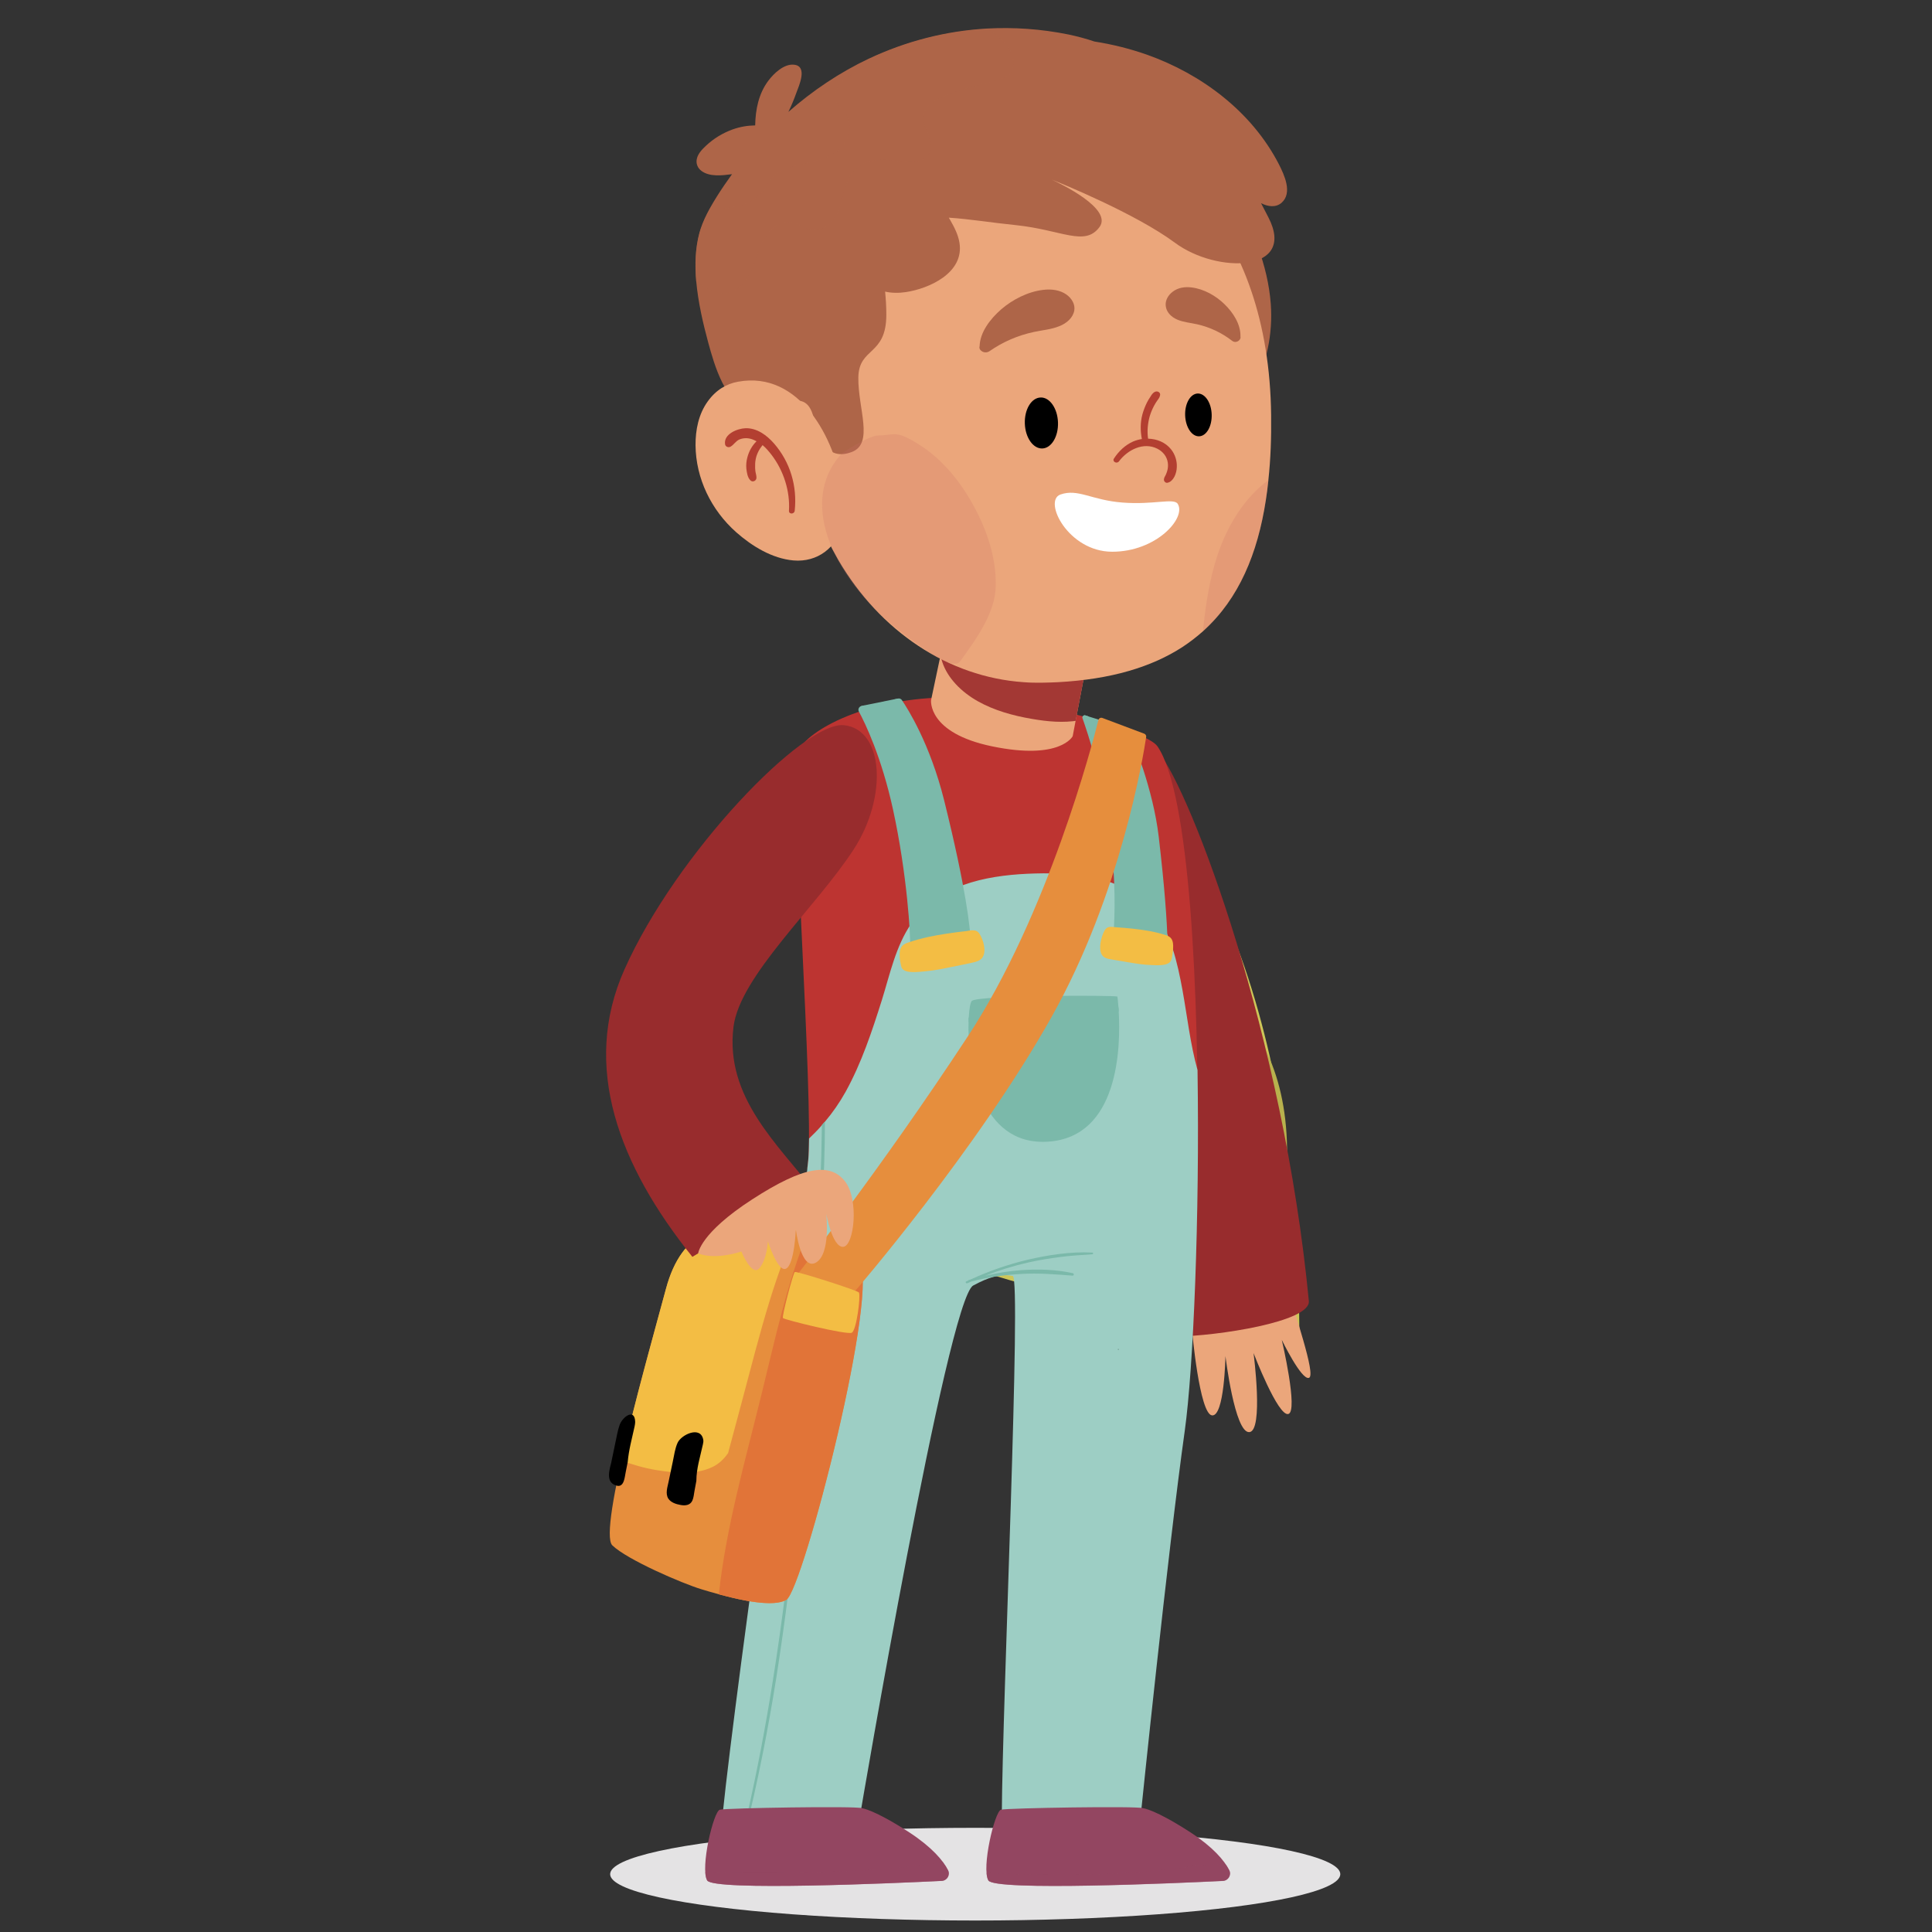 <?xml version="1.0" encoding="utf-8"?>
<!-- Generator: Adobe Illustrator 26.0.1, SVG Export Plug-In . SVG Version: 6.00 Build 0)  -->
<svg version="1.1" id="Warstwa_1" xmlns="http://www.w3.org/2000/svg" xmlns:xlink="http://www.w3.org/1999/xlink" x="0px" y="0px"
	 viewBox="0 0 396.85 396.85" style="enable-background:new 0 0 396.85 396.85;" xml:space="preserve" width="396.85" height="396.85">
<rect x="0" y="0" width="396.85" height="396.85" fill="#333333" stroke="none"/>
<style type="text/css">
	.st0{fill:#E4E3E4;}
	.st1{fill:#CDC658;}
	.st2{fill:#B8B14D;}
	.st3{fill:#AE6548;}
	.st4{fill:#EBA67B;}
	.st5{fill:#982C2D;}
	.st6{fill:#BD3431;}
	.st7{clip-path:url(#SVGID_00000167372497971448563980000003127663908960923796_);fill:#A33834;}
	.st8{fill:#9DCEC4;}
	.st9{clip-path:url(#SVGID_00000078735408559656002090000008483737096537561265_);fill:#7BB9AA;}
	.st10{clip-path:url(#SVGID_00000093146946287597899160000000218664238225800624_);fill:#7BB9AA;}
	.st11{fill:#7BB9AA;}
	.st12{clip-path:url(#SVGID_00000137846032646287078030000000887969064379404679_);fill:#7BB9AA;}
	.st13{clip-path:url(#SVGID_00000081629914693572640440000008846535944726745733_);fill:#7BB9AA;}
	.st14{clip-path:url(#SVGID_00000156580036286319197960000014944848672993476257_);fill:#7BB9AA;}
	.st15{clip-path:url(#SVGID_00000116221295465444106010000004890857048240549802_);fill:#7BB9AA;}
	.st16{clip-path:url(#SVGID_00000066498860194901278920000010231671953160021379_);fill:#7BB9AA;}
	.st17{fill:#F3BD44;}
	.st18{fill:#E68E3D;}
	.st19{fill:#E17438;}
	.st20{opacity:0.64;}
	.st21{clip-path:url(#SVGID_00000133517886651898883300000006111247512787919549_);fill:#AE6548;}
	.st22{fill:#B33F31;}
	.st23{fill:#FFFFFF;}
	.st24{opacity:0.2;}
	.st25{clip-path:url(#SVGID_00000000196393881879662400000018089818598699550848_);fill:#CA6B65;}
	.st26{clip-path:url(#SVGID_00000127035740194502828400000010196999311541453241_);fill:#CA6B65;}
	.st27{fill:#934661;}
	.st28{opacity:0.6;}
	.st29{clip-path:url(#SVGID_00000136369937559062347780000000860094332590894520_);fill:#934661;}
	.st30{clip-path:url(#SVGID_00000183963061721807246790000016459878574683665310_);fill:#934661;}
</style>
<ellipse class="st0" cx="200.32" cy="384.97" rx="74.99" ry="9.52"/>
<g>
	<path class="st1" d="M266.89,273.07c-34.11-1.94-68.45-10.51-95.55-23.96c5.07-52.36,24.22-91.69,47.13-92.2
		C245.04,156.29,266.6,208.2,266.89,273.07"/>
	<path class="st2" d="M216.74,203.69c0,0,17.48,10.92,1.26,37.67l28.18-0.27C248.13,209.69,216.74,203.69,216.74,203.69"/>
	<path class="st2" d="M239.58,198.04c0,0,14.4,11.25-3.31,43.13l27.99-0.27C266.41,204.17,239.58,198.04,239.58,198.04"/>
	<path class="st2" d="M248.15,192.37c0,0-9.08,9.47,8.27,48.08l-27.18,0.25C230.87,197.98,248.15,192.37,248.15,192.37"/>
	<path class="st2" d="M181.74,198.04c0,0,14.4,11.25-3.31,43.13l27.99-0.27C208.59,204.17,181.74,198.04,181.74,198.04"/>
	<path class="st2" d="M202.35,194.96c0,0,13.84,11.23-1.28,46.01l27.74-0.25C227.25,201,202.35,194.96,202.35,194.96"/>
	<path class="st2" d="M219.6,193.12c0,0,10.76,11.13-7.08,47.73l26.31-0.25C240.12,199.74,219.6,193.12,219.6,193.12"/>
	<path class="st3" d="M261.03,62.44c-0.6-8.09-3.87-15.72-7.82-22.71c-0.72-1.28-1.49-2.57-2.61-3.48
		c-1.12-0.91-2.67-1.39-3.99-0.85c-1.39,0.56-2.19,2.07-2.59,3.56c-0.83,3.14-0.23,6.48,0.37,9.68c1.57,8.4,3.12,16.8,4.7,25.22
		c0.52,2.83,1.1,5.79,2.52,8.3c2.05,3.56,3.79,0.5,5.38-1.99C260.25,74.95,261.47,68.54,261.03,62.44"/>
	<path class="st4" d="M264.51,264.22c1.18,5.15,5.9,18.23,4.37,18.8c-1.53,0.58-5.59-7.8-5.59-7.8s3.45,14.69,1.34,15.23
		c-2.13,0.54-7.14-12.52-7.14-12.52s2.11,16.03-0.87,16.24c-3,0.21-4.9-15.62-4.9-15.62s-0.21,12.5-2.77,12.18
		c-2.57-0.33-4.08-17.34-4.08-17.34s-3.74,8.36-5.9,7.49c-2.15-0.87,4.12-18.18,4.65-21.78s0.04-12.12,0.04-12.12l18.16-0.21
		C261.8,246.78,263.33,259.07,264.51,264.22"/>
	<path class="st5" d="M237.84,154.27c6.93,8.5,25.78,58.61,31.01,112.97c0.41,4.3-19.09,7.2-27.04,7.28c0,0-3.58-23.31-8.63-51.16
		c-5.03-27.85-12.7-35.31-12.37-48.2C221.13,162.27,229.67,144.25,237.84,154.27"/>
	<path class="st6" d="M201.89,242.5c-8.17-0.1-16.32-0.56-24.47-1.24c-3.87-0.33-7.74-0.77-11.61-1.2c0.08-0.68,0.14-1.26,0.19-1.72
		c1.14-12.41-3.72-79.38-2.28-83.6c1.45-4.22,13.01-11.07,30.14-11.48c17.13-0.41,41.58,6.66,43.9,10.05
		c6.62,9.66,8.54,50.04,8.25,85.91C231.51,242.02,216.64,242.71,201.89,242.5"/>
	<path class="st4" d="M222.99,137.3l-2.65,13.92c0,0-2.5,4.99-16.53,2.09c-13.36-2.75-12.56-9.5-12.56-9.5l2.34-11.07L222.99,137.3z
		"/>
	<g>
		<g>
			<g>
				<defs>
					<path id="SVGID_1_" d="M191.26,143.82c0,0-0.79,6.74,12.56,9.5c14.03,2.9,16.53-2.09,16.53-2.09l2.65-13.92l-29.4-4.55
						L191.26,143.82z"/>
				</defs>
				<clipPath id="SVGID_00000078725717409964721890000014302659962026839939_">
					<use xlink:href="#SVGID_1_"  style="overflow:visible;"/>
				</clipPath>
				<path style="clip-path:url(#SVGID_00000078725717409964721890000014302659962026839939_);fill:#A33834;" d="M221.58,147.98
					c-3.12,0.54-6.41,0.25-9.6-0.31c-3.89-0.66-7.78-1.74-11.15-3.64c-3.37-1.9-6.19-4.74-7.28-8.05c-0.37-1.12-0.52-2.4,0.19-3.35
					c0.64-0.87,1.84-1.3,3.02-1.53c2.19-0.46,4.51-0.43,6.81-0.27c6.93,0.5,13.72,2.23,20.36,4.22c1.61,0.48,3.35,1.08,4.28,2.32
					c1.18,1.57,1.68,5.01,0.74,6.7C227.75,146.24,224.19,147.52,221.58,147.98"/>
			</g>
		</g>
	</g>
	<path class="st8" d="M148.43,372.75h28.26c0,0,17.94-105.75,23.21-108.69c1.63-0.89,3-1.45,4.14-1.78
		c0.02-0.02,0.02-0.02,0.04-0.02c0.95-0.27,1.78-0.35,2.5-0.33h0.02c0.52,0.02,0.99,0.08,1.43,0.17c1.8,0.35-2.13,87.65-2.25,110.66
		h28.55c0,0,5.56-54.18,9.04-78.94c1.74-12.43,3.08-43.84,2.61-74.02c-1.49-5.36-2.09-10.9-3.08-16.38
		c-1.03-5.61-2.44-12.04-6.14-16.53c-5.94-7.18-17.27-7.8-25.76-7.41c-8.73,0.41-18.45,2.4-23.79,10.18
		c-3.23,4.7-4.39,10.39-6.06,15.74c-2.03,6.43-4.2,12.99-7.47,18.89c-1.22,2.19-2.63,4.22-4.2,6.08c-0.23,0.25-0.43,0.5-0.64,0.74
		c-0.83,0.95-1.72,1.86-2.65,2.75c-0.02,1.86-0.06,3.39-0.17,4.49C164.88,250.77,151.33,344.49,148.43,372.75"/>
	<g>
		<g>
			<g>
				<g>
					<defs>
						<rect id="SVGID_00000178184131042693955610000003983250010995938205_" x="153.48" y="230.38" width="15.97" height="142.37"/>
					</defs>
					<clipPath id="SVGID_00000071537060903900759380000017660509735362040207_">
						<use xlink:href="#SVGID_00000178184131042693955610000003983250010995938205_"  style="overflow:visible;"/>
					</clipPath>
					<path style="clip-path:url(#SVGID_00000071537060903900759380000017660509735362040207_);fill:#7BB9AA;" d="M153.48,372.75
						h0.48c2.5-10.61,4.51-21.35,6.12-32.15c1.86-12.47,3.29-25.01,4.49-37.57c1.2-12.58,2.17-25.18,3.14-37.77
						c0.89-11.61,1.72-23.25,1.74-34.9c-0.23,0.25-0.43,0.5-0.64,0.74c0,0.6,0,1.18-0.02,1.76c-0.14,12.39-1.14,24.76-2.09,37.13
						c-0.99,12.56-1.97,25.11-3.21,37.63c-1.26,12.6-2.75,25.2-4.76,37.71C157.27,354.54,155.55,363.68,153.48,372.75"/>
				</g>
			</g>
		</g>
	</g>
	<g>
		<g>
			<g>
				<g>
					<defs>
						<rect id="SVGID_00000053541412486147517030000005971517296728698555_" x="198.35" y="257.25" width="26.17" height="6.37"/>
					</defs>
					<clipPath id="SVGID_00000181063716440840843590000004038236071879701946_">
						<use xlink:href="#SVGID_00000053541412486147517030000005971517296728698555_"  style="overflow:visible;"/>
					</clipPath>
					<path style="clip-path:url(#SVGID_00000181063716440840843590000004038236071879701946_);fill:#7BB9AA;" d="M198.48,263.21
						c0.12-0.06,0.27-0.1,0.39-0.17c0.02-0.06,0.06-0.1,0.14-0.12c0.1-0.02,0.21-0.06,0.31-0.08c3.79-1.74,7.72-3.12,11.77-4.08
						c4.28-0.99,8.85-1.7,13.28-1.47c0.23,0.02,0.23,0.33,0,0.35c-2.15,0.17-4.28,0.25-6.43,0.54c-2.25,0.29-4.49,0.64-6.7,1.14
						c-3.04,0.68-6.02,1.61-8.92,2.75c2.4-0.56,4.8-0.97,7.3-1.16c3.52-0.25,7.3-0.17,10.76,0.62c0.27,0.06,0.23,0.52-0.06,0.5
						c-3.54-0.27-6.99-0.56-10.55-0.35c-3.43,0.19-6.95,0.66-10.28,1.57c-0.25,0.1-0.52,0.21-0.77,0.33
						C198.44,263.7,198.21,263.33,198.48,263.21"/>
				</g>
			</g>
		</g>
	</g>
	<path class="st11" d="M215.27,234.51c14.54-0.95,14.96-19.4,14.52-26.79c-0.02-0.27-0.04-0.54-0.04-0.77
		c-0.1-1.41-0.23-2.25-0.23-2.25c-0.89-0.29-28.51-0.29-29.89,0.89c-0.27,0.23-0.54,1.51-0.64,3.43c-0.02,0.27-0.04,0.56-0.04,0.85
		C198.68,218.15,201.15,235.42,215.27,234.51"/>
	<g>
		<g>
			<g>
				<g>
					<defs>
						<rect id="SVGID_00000140008974298704265370000013223440481441064097_" x="198.95" y="206.94" width="30.84" height="2.94"/>
					</defs>
					<clipPath id="SVGID_00000075884660551425908350000001651186651972292248_">
						<use xlink:href="#SVGID_00000140008974298704265370000013223440481441064097_"  style="overflow:visible;"/>
					</clipPath>
					<path style="clip-path:url(#SVGID_00000075884660551425908350000001651186651972292248_);fill:#7BB9AA;" d="M198.95,209.85
						c0.72,0.02,1.45,0.02,2.17,0.02c5.98-0.08,11.94-0.37,17.87-0.91c3.6-0.33,7.2-0.72,10.8-1.24c-0.02-0.27-0.04-0.54-0.04-0.77
						c-1.08,0.14-2.17,0.29-3.27,0.41c-5.83,0.68-11.69,1.18-17.54,1.43c-2.96,0.12-5.92,0.19-8.9,0.21c-0.35,0-0.72,0.02-1.08,0.02
						C198.97,209.27,198.97,209.56,198.95,209.85"/>
				</g>
			</g>
		</g>
	</g>
	<path class="st11" d="M222.35,147.52c1.01,2.88,4.32,12.62,5.67,23.58c1.2,9.85,1.01,16.96,0.68,20.98
		c-0.02,0.23,0.14,0.41,0.35,0.46c0.43,0.08,1.18,0.19,2.05,0.33c0.1,0.02,0.23,0.02,0.33,0.04c1.97,0.29,4.55,0.66,6.33,0.89
		c0.14,0.02,0.29,0.04,0.41,0.06c0.48,0.06,0.89,0.1,1.18,0.14c0.27,0.02,0.5-0.19,0.48-0.43c-0.12-4.45-0.6-11.3-1.82-21.72
		c-1.14-9.7-5.21-19.57-6.12-21.74c-0.12-0.27-0.35-0.48-0.64-0.58l-0.21-0.06l-0.87-0.27l-6.56-2.03l-0.7-0.23
		c-0.08-0.02-0.17-0.02-0.23-0.02C222.45,146.99,222.25,147.23,222.35,147.52"/>
	<g>
		<g>
			<g>
				<g>
					<defs>
						<rect id="SVGID_00000072990391826332762470000012319242025309456543_" x="222.7" y="146.92" width="8.81" height="46.01"/>
					</defs>
					<clipPath id="SVGID_00000053509872917003458270000015156649736034882734_">
						<use xlink:href="#SVGID_00000072990391826332762470000012319242025309456543_"  style="overflow:visible;"/>
					</clipPath>
					<path style="clip-path:url(#SVGID_00000053509872917003458270000015156649736034882734_);fill:#7BB9AA;" d="M222.7,146.92
						c0.6,1.49,1.18,3,1.68,4.51c4.57,13.32,6.76,27.37,6.72,41.44c0.1,0.02,0.23,0.02,0.33,0.04c0.12-3.79,0.08-7.57-0.21-11.34
						c-0.5-7.14-1.65-14.23-3.41-21.16c-0.89-3.54-1.97-7.05-3.21-10.49c-0.31-0.93-0.66-1.84-0.99-2.75l-0.72-0.23
						C222.85,146.92,222.76,146.92,222.7,146.92"/>
				</g>
			</g>
		</g>
	</g>
	<g>
		<g>
			<g>
				<g>
					<defs>
						<rect id="SVGID_00000175284386236633866360000004210817051263864225_" x="230.19" y="149.2" width="8.32" height="44.68"/>
					</defs>
					<clipPath id="SVGID_00000131355736443019193970000013032750059450550966_">
						<use xlink:href="#SVGID_00000175284386236633866360000004210817051263864225_"  style="overflow:visible;"/>
					</clipPath>
					<path style="clip-path:url(#SVGID_00000131355736443019193970000013032750059450550966_);fill:#7BB9AA;" d="M231.43,152.26
						c5.05,13.14,7.22,27.45,6.35,41.54c0.14,0.02,0.29,0.04,0.41,0.06c0.27-3.33,0.37-6.66,0.27-9.99
						c-0.23-7.61-1.32-15.18-3.33-22.51c-0.99-3.72-2.23-7.36-3.66-10.92c-0.14-0.33-0.27-0.66-0.41-0.99l-0.87-0.27
						C230.62,150.21,231.04,151.23,231.43,152.26"/>
				</g>
			</g>
		</g>
	</g>
	<path class="st11" d="M176.42,146.16c1.28,2.36,4.65,9.31,7.01,20.11c2.9,13.3,3.64,26.02,3.52,28.36c-0.02,0.37,0.23,0.7,0.6,0.77
		l1.86-0.23l0.43-0.06l6.56-0.81l0.5-0.06l1.55-0.19c0.5,0.1,0.95-0.27,0.93-0.77c-0.1-2.5-0.83-10.32-5.46-28.94
		c-2.88-11.54-7.47-18.78-8.67-20.54c-0.14-0.21-0.35-0.31-0.6-0.33c-0.06,0-0.12,0.02-0.21,0.02l-0.62,0.12l-6.19,1.26l-0.72,0.14
		c-0.02,0-0.02,0-0.02,0.02C176.42,145.19,176.18,145.72,176.42,146.16"/>
	<g>
		<g>
			<g>
				<g>
					<defs>
						<rect id="SVGID_00000049924301997811347140000002955306175687384708_" x="176.92" y="144.92" width="12.97" height="50.27"/>
					</defs>
					<clipPath id="SVGID_00000064335269261283779270000005281311495729053587_">
						<use xlink:href="#SVGID_00000049924301997811347140000002955306175687384708_"  style="overflow:visible;"/>
					</clipPath>
					<path style="clip-path:url(#SVGID_00000064335269261283779270000005281311495729053587_);fill:#7BB9AA;" d="M176.92,145.06
						c1.12,2.07,2.17,4.16,3.14,6.29c6.27,13.65,9.54,28.78,9.35,43.82l0.43-0.06c0.08-3.5,0-6.99-0.29-10.47
						c-0.68-8.03-2.32-15.99-4.88-23.62c-1.86-5.52-4.14-11.01-7.01-16.12L176.92,145.06C176.94,145.06,176.94,145.06,176.92,145.06
						"/>
				</g>
			</g>
		</g>
	</g>
	<g>
		<g>
			<g>
				<g>
					<defs>
						<rect id="SVGID_00000018958937422620246750000007837278741420965005_" x="183.85" y="143.49" width="13.16" height="50.83"/>
					</defs>
					<clipPath id="SVGID_00000085228285534580164860000016650560368480880295_">
						<use xlink:href="#SVGID_00000018958937422620246750000007837278741420965005_"  style="overflow:visible;"/>
					</clipPath>
					<path style="clip-path:url(#SVGID_00000085228285534580164860000016650560368480880295_);fill:#7BB9AA;" d="M187.08,149.67
						c6.66,13.84,9.89,29.29,9.35,44.64l0.5-0.06c0.17-3.5,0.14-6.99-0.1-10.49c-0.56-8.21-2.19-16.38-4.88-24.2
						c-1.34-3.91-2.96-7.74-4.8-11.44c-0.79-1.57-1.59-3.12-2.46-4.63c-0.06,0-0.12,0.02-0.21,0.02l-0.62,0.12
						C184.99,145.62,186.08,147.61,187.08,149.67"/>
				</g>
			</g>
		</g>
	</g>
	<path class="st17" d="M199.78,191.09c0.56,0,1.06,0.14,1.43,0.74c0.77,1.22,1.47,3.52,0.6,4.84c-0.46,0.68-1.34,0.91-2.13,1.08
		c-1.37,0.29-2.73,0.58-4.12,0.85c-1.86,0.39-3.74,0.77-5.63,0.93c-1.1,0.08-3.83,0.5-4.59-0.56c-0.17-0.23-0.25-0.5-0.29-0.77
		c-0.14-0.6-0.23-1.2-0.25-1.8c-0.04-0.72,0.02-1.51,0.48-2.05c0.37-0.43,0.91-0.64,1.45-0.81c2.52-0.85,5.11-1.37,7.74-1.76
		c1.3-0.21,2.63-0.37,3.95-0.52C198.85,191.21,199.32,191.09,199.78,191.09"/>
	<path class="st17" d="M228.06,190.39c-0.48,0.02-0.89,0.21-1.22,0.83c-0.66,1.26-1.26,3.6-0.52,4.88c0.39,0.66,1.14,0.83,1.84,0.95
		c1.18,0.21,2.36,0.39,3.54,0.6c1.59,0.27,3.21,0.54,4.84,0.58c0.95,0.02,3.29,0.27,3.95-0.83c0.14-0.23,0.21-0.52,0.25-0.79
		c0.12-0.6,0.19-1.22,0.23-1.82c0.04-0.72,0-1.51-0.41-2.03c-0.31-0.41-0.79-0.58-1.24-0.72c-2.15-0.7-4.39-1.03-6.64-1.28
		c-1.12-0.12-2.25-0.21-3.39-0.29C228.85,190.43,228.43,190.37,228.06,190.39"/>
	<path class="st18" d="M176.32,258.8c-2.65-2.63-12.68-8.87-20.48-8.13c-7.8,0.74-15.7,1.61-19.03,14.07
		c-3.33,12.45-14.05,49.75-11.03,52.69c3.02,2.94,14.34,7.82,18.31,9.02c3.97,1.2,13.98,4.18,17.44,2.17
		C164.94,326.59,181.16,263.6,176.32,258.8"/>
	<path class="st17" d="M149.55,298.5c-0.81,1.12-1.74,2.11-3.12,2.79c-3.48,1.72-7.88,1.28-11.58,0.68c-2.5-0.41-4.88-1.1-7.2-1.97
		c2.77-12.41,7.2-28.03,9.14-35.27c3.33-12.45,11.23-13.3,19.03-14.07c2.54-0.25,5.34,0.27,8.03,1.14
		c-2.25,4.94-4.1,10.05-5.71,15.25c-2.15,6.97-3.93,14.05-5.81,21.08C151.41,291.59,150.48,295.04,149.55,298.5"/>
	<path d="M137.28,307.83c0.54,0.81,1.59,1.14,2.5,1.3c0.95,0.19,2.01,0.08,2.44-0.91c0.27-0.6,0.31-1.3,0.43-1.94l0.39-2.11
		c0-2.52,0.81-5.03,1.34-7.47c0.06-0.31,0.14-0.62,0.08-0.93c-0.5-2.98-4.51-1.1-5.28,0.6c-0.54,1.2-0.7,2.54-0.97,3.81
		c-0.29,1.39-0.58,2.77-0.87,4.16C137.12,305.43,136.62,306.79,137.28,307.83"/>
	<path d="M125.2,303.86c0.25,0.79,0.85,1.12,1.39,1.28c0.56,0.19,1.18,0.08,1.53-0.89c0.21-0.58,0.29-1.28,0.41-1.88
		c0.14-0.68,0.27-1.37,0.41-2.07c0.21-2.46,0.89-4.9,1.41-7.3c0.06-0.31,0.12-0.62,0.12-0.91c-0.06-2.92-2.59-1.08-3.19,0.6
		c-0.41,1.16-0.62,2.48-0.89,3.72c-0.29,1.37-0.58,2.71-0.85,4.08C125.28,301.52,124.89,302.84,125.2,303.86"/>
	<path class="st19" d="M156.42,286.42c2.79-11.36,5.25-22.94,9.68-33.78c4.65,1.88,8.69,4.63,10.24,6.16
		c4.84,4.82-11.38,67.81-14.83,69.82c-2.65,1.55-9.16,0.14-13.86-1.14C149.18,313.56,153.09,299.97,156.42,286.42"/>
	<path class="st18" d="M235.05,150.71l-8.59-3.23c-0.35-0.14-0.74,0.04-0.83,0.41c-1.24,4.9-10.36,39.91-26.85,65.02
		c-18.43,28.05-34.9,48.76-34.9,48.76l11.5,3.83c0,0,25.22-29.17,40.63-56.62c14.29-25.47,18.85-53.64,19.43-57.53
		C235.47,151.08,235.3,150.81,235.05,150.71"/>
	<path class="st17" d="M176.44,265.5c-0.17-0.41-12.81-4.43-13.18-4.22c-0.35,0.21-2.67,9.1-2.44,9.45
		c0.23,0.35,13.22,3.54,14.15,3.02C175.93,273.24,176.8,266.37,176.44,265.5"/>
	<path class="st5" d="M167.05,244.48c-1.26,0.62-2.54,1.24-3.81,1.88c-3.97,2.01-7.9,4.1-11.75,6.31c-3.12,1.78-6.21,3.62-9.27,5.5
		c-15.06-18.76-22.88-39.08-13.94-59.06c10.67-23.91,36.86-51.01,45.08-50.15c8.21,0.87,8.98,14.75,2.01,25.49
		c-7.74,11.94-23.38,26-24.7,36.45C148.85,225.37,159.89,235.13,167.05,244.48"/>
	<path class="st4" d="M143.41,257.46c0,0,0.33-4.12,11.09-11.09c10.76-6.97,15.99-7.51,19.01-3.79s1.94,13.38-0.31,13.53
		c-2.25,0.14-3.48-6.79-3.48-6.79s0.97,8.3-2.13,10.03c-3.1,1.74-4.12-6.87-4.12-6.87s-0.27,7.16-1.97,8.09
		c-1.7,0.95-3.77-5.59-3.77-5.59s-0.17,3.68-1.74,5.52c-1.57,1.84-3.7-3.43-3.7-3.43S147.07,258.9,143.41,257.46"/>
	<path class="st4" d="M261.1,85.23c0.06,4.63-0.1,9.1-0.56,13.34c0,0.06,0,0.14-0.02,0.23c-0.12,1.32-0.31,2.61-0.5,3.89
		c-1.68,10.98-5.52,20.27-12.81,26.87c-0.04,0.04-0.08,0.08-0.12,0.12c-1.28,1.14-2.67,2.21-4.18,3.21l0,0
		c-6.31,4.1-14.67,6.66-25.65,7.24c-0.5,0.02-0.99,0.04-1.49,0.06c-0.56,0.02-1.12,0.04-1.7,0.04c-1.28,0.02-2.52,0-3.77-0.1
		c-15.6-1.06-29.56-10.55-38.02-24.97c-0.06-0.12-0.14-0.25-0.21-0.37c-0.68-1.18-1.32-2.4-1.94-3.64
		c-3.1-6.35-5.23-13.57-6.06-21.39c-3.5-32.33,16.51-62.25,45.39-64.09C238.8,23.81,260.68,47.21,261.1,85.23"/>
	<path class="st3" d="M143.01,57.76c0.39,4.37,1.43,8.77,2.46,12.58c1.26,4.63,3.54,12.72,8.79,13.94
		c4.57,1.08,11.07-6.02,12.87,1.53c0.95,3.97,2.63,9.02,7.84,7.03c4.59-1.74,1.26-8.94,1.34-15.27c0.08-6.33,5.75-4.39,5.75-12.93
		c0-1.68-0.1-3.25-0.25-4.74c1.39,0.31,2.83,0.31,4.26,0.1c4.7-0.7,12.04-3.91,11.01-10.16c-0.27-1.65-1.06-3.17-1.86-4.57
		c-0.1-0.19-0.23-0.37-0.33-0.56c4.24,0.27,9.02,1.06,13.74,1.53c9.52,0.99,14.19,4.47,17.21,0.41c2.81-3.79-8.19-9-9.76-9.74
		c1.88,0.74,17.15,6.95,25.26,12.95c8.65,6.43,25.03,6.12,19.22-5.17c-0.48-0.91-0.99-1.9-1.53-2.96c0.02,0.02,0.04,0.02,0.08,0.04
		c1.3,0.66,2.94,0.93,4.14-0.12c2.3-2.03,0.54-5.75-0.56-7.92c-5.59-10.84-15.91-18.52-27.08-22.49c-3.52-1.24-7.12-2.13-10.8-2.71
		c-1.72-0.58-3.5-1.06-5.36-1.45c-5.63-1.14-11.23-1.51-16.67-1.22c-8.52,0.48-16.69,2.61-24.31,6.19h-0.02
		c-5.92,2.81-11.46,6.5-16.51,10.94c0.62-1.28,1.18-2.63,1.65-3.95c0.56-1.51,2.36-5.46-0.5-5.75c-2.05-0.21-4.14,1.78-5.28,3.31
		c-1.97,2.63-2.63,5.88-2.69,9.16c-1.57,0.02-3.14,0.29-4.65,0.83c-2.01,0.74-3.89,1.86-5.46,3.35c-0.77,0.72-1.65,1.61-1.88,2.71
		c-0.21,0.95,0.17,1.86,0.93,2.44c1.68,1.28,4.3,0.95,6.23,0.7c0.04,0,0.06-0.02,0.08-0.02c-1.08,1.49-2.13,3.02-3.12,4.59
		c-0.52,0.83-1.01,1.65-1.49,2.52c-0.72,1.32-1.37,2.67-1.84,4.1c-0.08,0.27-0.17,0.54-0.25,0.81
		C142.83,50.96,142.7,54.35,143.01,57.76"/>
	<g class="st20">
		<g>
			<g>
				<g>
					<defs>
						<rect id="SVGID_00000143583064343480227620000009671955510219792008_" x="142.87" y="5.94" width="65.33" height="54.3"/>
					</defs>
					<clipPath id="SVGID_00000003804937832753294920000004186244232477350837_">
						<use xlink:href="#SVGID_00000143583064343480227620000009671955510219792008_"  style="overflow:visible;"/>
					</clipPath>
					<path style="clip-path:url(#SVGID_00000003804937832753294920000004186244232477350837_);fill:#AE6548;" d="M143.01,57.76
						c0.23,0.21,0.48,0.37,0.72,0.56c1.74,1.28,3.93,2.25,6.02,1.76c2.25-0.54,3.81-2.63,4.72-4.78c0.91-2.13,1.41-4.45,2.61-6.45
						c1.2-1.99,3.41-3.62,5.71-3.19c1.51,0.29,2.77,1.45,4.32,1.61c2.67,0.29,4.65-2.42,5.46-4.96c0.81-2.57,1.12-5.44,2.96-7.36
						c2.21-2.28,5.81-2.36,8.96-1.92c2.36,0.31,5.4,0.5,6.43-1.63c1.24-2.57-1.97-5.54-1.1-8.25c0.39-1.26,1.57-2.09,2.73-2.71
						c3.93-2.09,8.42-2.79,12.68-4.12c0.74-0.23,1.49-0.48,2.05-0.99c1.57-1.47,0.87-4.12-0.39-5.81c-1.24-1.65-2.63-2.77-4.14-3.58
						c-8.52,0.48-16.69,2.61-24.31,6.19h-0.02c-0.83,1.68-2.67,2.54-4.22,3.6c-1.57,1.06-3.1,2.81-2.61,4.63
						c0.35,1.32,1.63,2.17,2.36,3.33c1.41,2.32,0.25,5.48-1.84,7.18c-2.09,1.72-4.84,2.32-7.47,2.9c-2.15,0.48-4.45,1.01-5.94,2.65
						c-0.74,0.81-1.2,1.84-1.86,2.71c-2.03,2.63-5.54,3.56-8.83,3.79c-0.74,0.04-1.51,0.08-2.25,0.1c-0.72,1.32-1.37,2.67-1.84,4.1
						c-0.08,0.27-0.17,0.54-0.25,0.81C142.83,50.96,142.7,54.35,143.01,57.76"/>
				</g>
			</g>
		</g>
	</g>
	<path class="st4" d="M151.58,78.41c-2.36,0.43-4.51,1.68-6.21,4.05c-1.88,2.61-2.52,5.85-2.5,9c0.06,6.81,3.21,13.32,8.38,17.89
		c3.21,2.83,7.34,5.38,11.73,5.77c4.92,0.43,8.92-2.63,10.01-7.34c0.56-2.38,0.41-4.88,0.06-7.3
		C171.52,90.18,164.32,76.07,151.58,78.41"/>
	<path class="st22" d="M153.15,87.96c2.32-0.06,4.34,1.43,5.81,3.1c3.37,3.85,4.82,8.81,4.28,13.86c-0.08,0.72-1.22,0.77-1.18,0
		c0.25-4.03-1.1-8.23-3.54-11.44c-0.54-0.7-1.16-1.45-1.88-2.05c-0.7,0.85-1.2,1.82-1.41,2.88c-0.12,0.6-0.14,1.16-0.12,1.82
		c0,0.17,0.02,0.33,0.04,0.5c-0.02-0.12,0.02,0.17,0.02,0.17c0.02,0.08,0.04,0.17,0.04,0.25c0.08,0.39,0.19,0.72,0.17,1.12
		c-0.02,0.6-0.77,0.95-1.22,0.52c-0.62-0.6-0.74-1.57-0.85-2.4c-0.08-0.79,0-1.61,0.21-2.36c0.33-1.26,0.97-2.4,1.88-3.29
		c-0.39-0.21-0.79-0.39-1.2-0.5c-0.77-0.21-1.59-0.17-2.34,0.14c-0.74,0.33-1.12,1.08-1.8,1.47c-0.39,0.23-1.01,0.06-1.12-0.46
		C148.58,89.14,151.5,88.01,153.15,87.96"/>
	<path class="st3" d="M220.67,63.76c0.21-1.26-0.54-2.5-1.63-3.27c-1.3-0.91-3.02-1.16-4.74-0.95c-3.21,0.37-6.35,2.03-8.61,3.97
		c-2.36,2.05-4.39,4.78-4.47,7.61c-0.29,0.83,1.03,1.72,2.07,0.99c2.67-1.86,5.79-3.23,9.12-3.93c1.72-0.37,3.5-0.5,5.13-1.16
		C219.12,66.43,220.43,65.23,220.67,63.76"/>
	<path class="st23" d="M217.82,101.58c3.62-1.28,6.37,1.16,12.76,1.65c6.39,0.5,10.55-0.99,11.34,0.27
		c1.8,2.92-4.45,9.85-13.47,9.83C219.41,113.33,214.2,102.86,217.82,101.58"/>
	<path class="st3" d="M241.8,65.64c1.3,0.56,2.71,0.66,4.1,0.97c2.65,0.6,5.11,1.78,7.18,3.39c0.81,0.64,1.9-0.14,1.72-0.89
		c0.06-2.48-1.47-4.88-3.29-6.64c-1.74-1.7-4.2-3.12-6.76-3.43c-1.37-0.17-2.77,0.04-3.85,0.87c-0.93,0.68-1.57,1.78-1.45,2.88
		C239.54,64.05,240.55,65.11,241.8,65.64"/>
	<g class="st24">
		<g>
			<g>
				<g>
					<defs>
						<rect id="SVGID_00000059271002057992809440000000896376158182422685_" x="168.87" y="89.21" width="91.67" height="51.04"/>
					</defs>
					<clipPath id="SVGID_00000111192816245926842680000003043908205652612780_">
						<use xlink:href="#SVGID_00000059271002057992809440000000896376158182422685_"  style="overflow:visible;"/>
					</clipPath>
					<path style="clip-path:url(#SVGID_00000111192816245926842680000003043908205652612780_);fill:#CA6B65;" d="M197.26,135.81
						c-1.53,2.13-7.53-2.52-11.3-5.32c-14.5-10.8-22.3-27.08-13.18-37.2c-0.29,0.02,5.65-3.85,7.63-3.85c3.43,0,3.45-1.24,8.36,1.86
						c4.92,3.1,8.67,7.82,11.4,12.93c2.65,4.92,4.47,10.45,4.37,16.05C204.48,125.88,200.52,131.26,197.26,135.81"/>
				</g>
			</g>
			<g>
				<g>
					<defs>
						<rect id="SVGID_00000043420597932606779340000009079206344234882951_" x="168.87" y="89.21" width="91.67" height="51.04"/>
					</defs>
					<clipPath id="SVGID_00000025422941237143108340000010973690280369523331_">
						<use xlink:href="#SVGID_00000043420597932606779340000009079206344234882951_"  style="overflow:visible;"/>
					</clipPath>
					<path style="clip-path:url(#SVGID_00000025422941237143108340000010973690280369523331_);fill:#CA6B65;" d="M260.54,98.6
						c0,0.06-0.02,0.14-0.02,0.23c-0.12,1.32-0.31,2.61-0.5,3.89c-1.68,10.98-5.52,20.27-12.81,26.87
						c-0.04,0.04-0.08,0.08-0.12,0.12c0.54-5.36,1.32-10.67,3.02-15.76C252.12,107.97,255.53,102.32,260.54,98.6"/>
				</g>
			</g>
		</g>
	</g>
	<path d="M217.32,86.76c0.1,2.9-1.34,5.3-3.23,5.36c-1.88,0.06-3.48-2.23-3.58-5.11c-0.1-2.9,1.34-5.3,3.23-5.36
		C215.61,81.57,217.22,83.87,217.32,86.76"/>
	<path d="M248.89,85.13c0.08,2.42-1.06,4.43-2.57,4.49c-1.51,0.06-2.79-1.86-2.88-4.3c-0.08-2.42,1.06-4.43,2.57-4.49
		C247.53,80.79,248.81,82.71,248.89,85.13"/>
	<path class="st22" d="M237.02,83.41c0.19-0.35,0.39-0.7,0.62-1.03c0.27-0.37,0.54-0.68,0.64-1.14c0.17-0.62-0.5-0.99-1.01-0.77
		c-0.48,0.21-0.72,0.62-0.99,1.06c-0.25,0.37-0.48,0.74-0.68,1.14c-0.39,0.79-0.72,1.63-0.95,2.48c-0.43,1.65-0.43,3.35-0.1,5.03
		c-0.62,0.1-1.24,0.27-1.82,0.52c-1.61,0.72-2.94,1.99-3.91,3.48c-0.43,0.64,0.6,1.18,1.03,0.58c1.76-2.36,5.03-4.03,7.88-2.59
		c1.14,0.58,1.97,1.59,2.15,2.88c0.08,0.56,0.04,1.14-0.12,1.68c-0.08,0.27-0.19,0.58-0.31,0.83c-0.17,0.33-0.35,0.56-0.37,0.95
		c-0.02,0.33,0.31,0.7,0.66,0.66c0.66-0.06,1.2-0.68,1.49-1.24c0.31-0.6,0.48-1.3,0.5-1.99c0.06-1.3-0.37-2.63-1.18-3.64
		c-1.16-1.45-2.92-2.15-4.72-2.19c-0.23-1.51-0.08-3.12,0.33-4.59C236.38,84.78,236.67,84.08,237.02,83.41"/>
	<path class="st27" d="M177.04,371.42c-1.01-0.48-27.89-0.04-29.19,0.31c-1.3,0.37-4.05,11.98-2.59,14.52
		c1.28,2.23,38.85,0.56,48.18,0.1c1.1-0.06,1.78-1.2,1.3-2.19c-0.99-1.99-3.37-4.76-7.88-7.72
		C179.46,371.63,177.04,371.42,177.04,371.42"/>
	<g class="st28">
		<g>
			<g>
				<g>
					<defs>
						<rect id="SVGID_00000013152734361223690290000000781114693202920118_" x="144.88" y="382.49" width="50.02" height="4.9"/>
					</defs>
					<clipPath id="SVGID_00000178192897700645672080000013018105904474638254_">
						<use xlink:href="#SVGID_00000013152734361223690290000000781114693202920118_"  style="overflow:visible;"/>
					</clipPath>
					<path style="clip-path:url(#SVGID_00000178192897700645672080000013018105904474638254_);fill:#934661;" d="M164.05,384.56
						c9.89-0.06,19.84-0.5,29.6-2.09c0.46,0.62,0.81,1.18,1.08,1.7c0.5,0.97-0.21,2.13-1.3,2.19c-9.33,0.46-46.9,2.13-48.18-0.1
						c-0.23-0.39-0.33-0.99-0.39-1.74C151.27,384.62,157.68,384.62,164.05,384.56"/>
				</g>
			</g>
		</g>
	</g>
	<path class="st27" d="M234.8,371.42c-1.01-0.48-27.89-0.04-29.19,0.31c-1.3,0.37-4.05,11.98-2.59,14.52
		c1.28,2.23,38.85,0.56,48.18,0.1c1.1-0.06,1.78-1.2,1.3-2.19c-0.99-1.99-3.37-4.76-7.88-7.72
		C237.22,371.63,234.8,371.42,234.8,371.42"/>
	<g class="st28">
		<g>
			<g>
				<g>
					<defs>
						<rect id="SVGID_00000035531314128060143890000003312837626919403929_" x="202.66" y="382.92" width="50" height="4.47"/>
					</defs>
					<clipPath id="SVGID_00000036235215434938898800000018181839238319847609_">
						<use xlink:href="#SVGID_00000035531314128060143890000003312837626919403929_"  style="overflow:visible;"/>
					</clipPath>
					<path style="clip-path:url(#SVGID_00000036235215434938898800000018181839238319847609_);fill:#934661;" d="M204.21,384.79
						c5.48,0.27,11.01,0.33,16.49,0.29c8.61-0.06,17.23-0.64,25.76-1.97c1.76-0.08,3.5-0.17,5.25-0.19h0.02
						c0.31,0.43,0.58,0.87,0.77,1.26c0.5,0.97-0.21,2.13-1.3,2.19c-9.33,0.46-46.9,2.13-48.18-0.1c-0.21-0.35-0.31-0.89-0.37-1.55
						C203.17,384.74,203.69,384.77,204.21,384.79"/>
				</g>
			</g>
		</g>
	</g>
	<path d="M229.71,277.11c0.08,0,0.08,0.12,0,0.12C229.63,277.23,229.63,277.11,229.71,277.11"/>
</g>
</svg>
